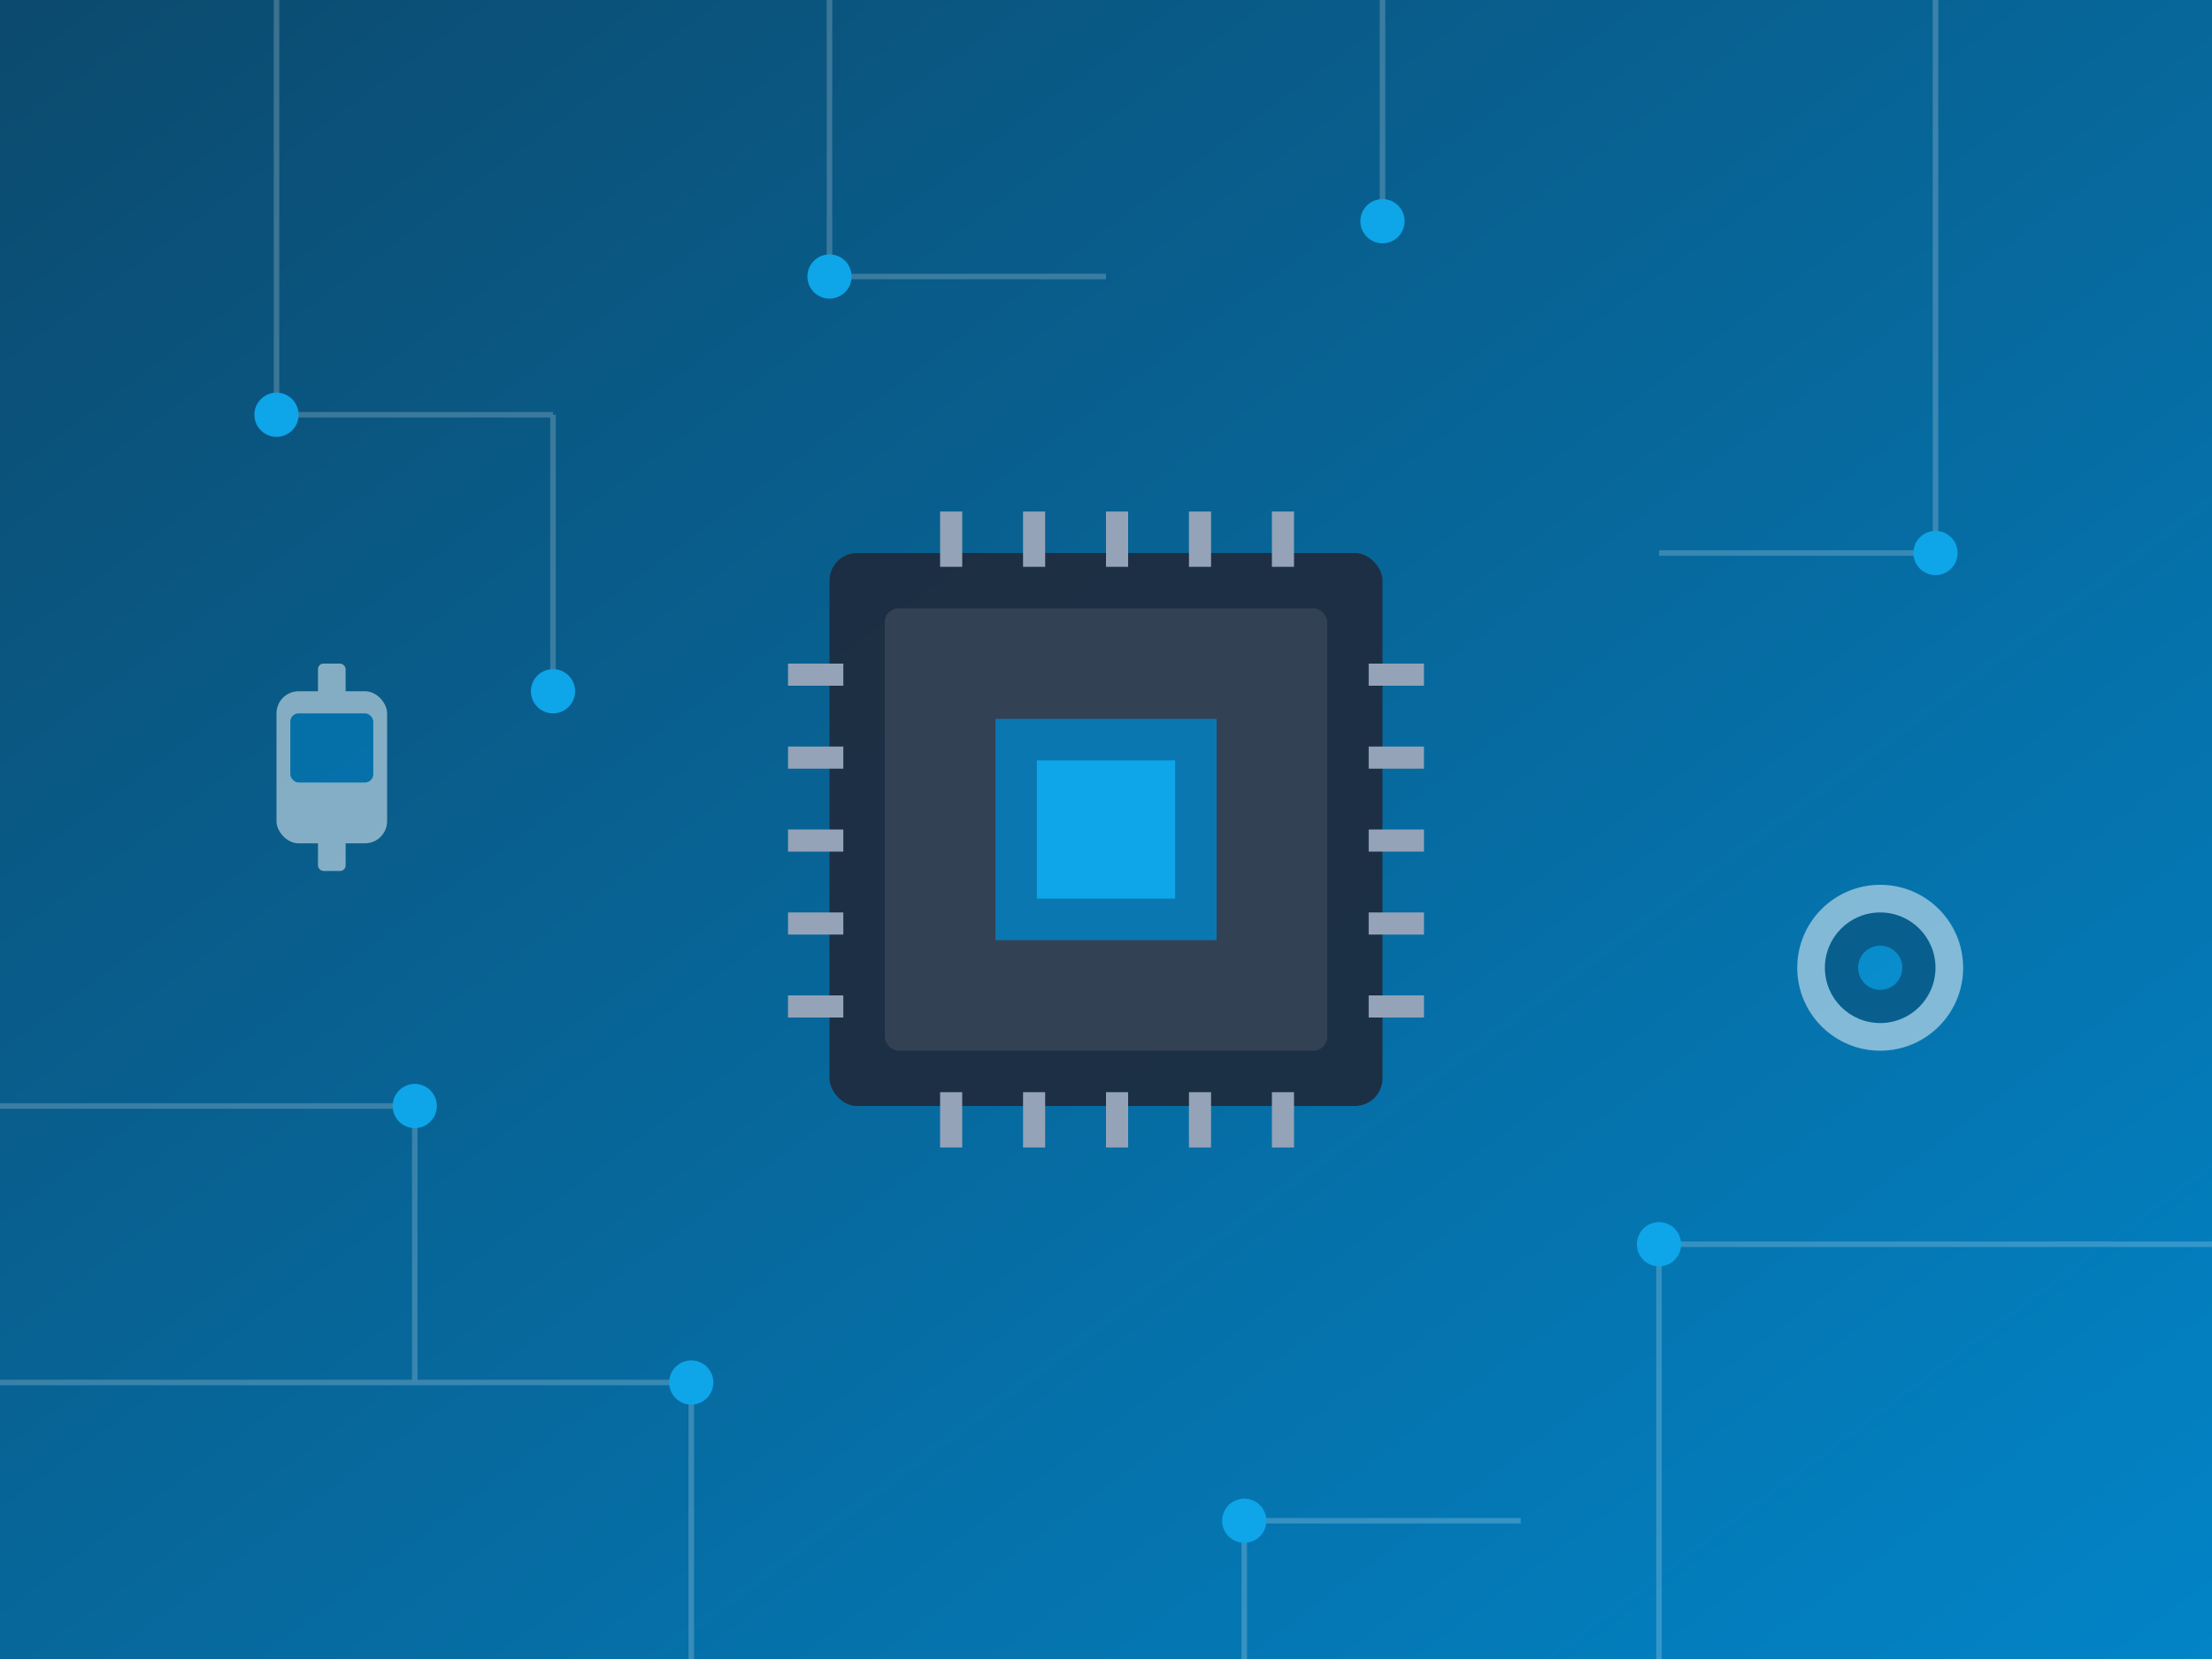 <svg xmlns="http://www.w3.org/2000/svg" width="800" height="600" viewBox="0 0 800 600">
  <rect x="0" y="0" width="800" height="600" fill="#333333" stroke="none"/>
  <defs>
    <linearGradient id="bg" x1="0%" y1="0%" x2="100%" y2="100%">
      <stop offset="0%" stop-color="#0c4a6e"/>
      <stop offset="100%" stop-color="#0284c7"/>
    </linearGradient>
  </defs>
  <rect width="800" height="600" fill="url(#bg)"/>
  <!-- Circuit board pattern -->
  <g stroke="#fff" stroke-width="2" fill="none" opacity="0.2">
    <line x1="100" y1="0" x2="100" y2="150"/>
    <line x1="100" y1="150" x2="200" y2="150"/>
    <line x1="200" y1="150" x2="200" y2="250"/>
    <line x1="300" y1="0" x2="300" y2="100"/>
    <line x1="300" y1="100" x2="400" y2="100"/>
    <line x1="500" y1="0" x2="500" y2="80"/>
    <line x1="700" y1="0" x2="700" y2="200"/>
    <line x1="700" y1="200" x2="600" y2="200"/>
    <line x1="0" y1="400" x2="150" y2="400"/>
    <line x1="150" y1="400" x2="150" y2="500"/>
    <line x1="0" y1="500" x2="250" y2="500"/>
    <line x1="250" y1="500" x2="250" y2="600"/>
    <line x1="600" y1="450" x2="800" y2="450"/>
    <line x1="600" y1="450" x2="600" y2="600"/>
    <line x1="450" y1="550" x2="450" y2="600"/>
    <line x1="450" y1="550" x2="550" y2="550"/>
  </g>
  <!-- CPU/Chip -->
  <g transform="translate(300, 200)">
    <rect x="0" y="0" width="200" height="200" rx="10" fill="#1e293b" opacity="0.9"/>
    <rect x="20" y="20" width="160" height="160" rx="5" fill="#334155"/>
    <!-- Chip core -->
    <rect x="60" y="60" width="80" height="80" fill="#0284c7" opacity="0.8"/>
    <rect x="75" y="75" width="50" height="50" fill="#0ea5e9"/>
    <!-- Pins -->
    <g fill="#94a3b8">
      <rect x="-15" y="40" width="20" height="8"/>
      <rect x="-15" y="70" width="20" height="8"/>
      <rect x="-15" y="100" width="20" height="8"/>
      <rect x="-15" y="130" width="20" height="8"/>
      <rect x="-15" y="160" width="20" height="8"/>
      <rect x="195" y="40" width="20" height="8"/>
      <rect x="195" y="70" width="20" height="8"/>
      <rect x="195" y="100" width="20" height="8"/>
      <rect x="195" y="130" width="20" height="8"/>
      <rect x="195" y="160" width="20" height="8"/>
      <rect x="40" y="-15" width="8" height="20"/>
      <rect x="70" y="-15" width="8" height="20"/>
      <rect x="100" y="-15" width="8" height="20"/>
      <rect x="130" y="-15" width="8" height="20"/>
      <rect x="160" y="-15" width="8" height="20"/>
      <rect x="40" y="195" width="8" height="20"/>
      <rect x="70" y="195" width="8" height="20"/>
      <rect x="100" y="195" width="8" height="20"/>
      <rect x="130" y="195" width="8" height="20"/>
      <rect x="160" y="195" width="8" height="20"/>
    </g>
  </g>
  <!-- Connection nodes -->
  <g fill="#0ea5e9">
    <circle cx="100" cy="150" r="8"/>
    <circle cx="200" cy="250" r="8"/>
    <circle cx="300" cy="100" r="8"/>
    <circle cx="500" cy="80" r="8"/>
    <circle cx="700" cy="200" r="8"/>
    <circle cx="150" cy="400" r="8"/>
    <circle cx="250" cy="500" r="8"/>
    <circle cx="600" cy="450" r="8"/>
    <circle cx="450" cy="550" r="8"/>
  </g>
  <!-- IoT devices -->
  <g fill="#fff" opacity="0.5">
    <!-- Smart watch -->
    <g transform="translate(100, 250)">
      <rect x="0" y="0" width="40" height="55" rx="8"/>
      <rect x="5" y="8" width="30" height="25" rx="3" fill="#0284c7"/>
      <rect x="15" y="-10" width="10" height="15" rx="2"/>
      <rect x="15" y="50" width="10" height="15" rx="2"/>
    </g>
    <!-- Sensor -->
    <g transform="translate(650, 320)">
      <circle cx="30" cy="30" r="30"/>
      <circle cx="30" cy="30" r="20" fill="#0c4a6e"/>
      <circle cx="30" cy="30" r="8" fill="#0ea5e9"/>
    </g>
  </g>
</svg>
